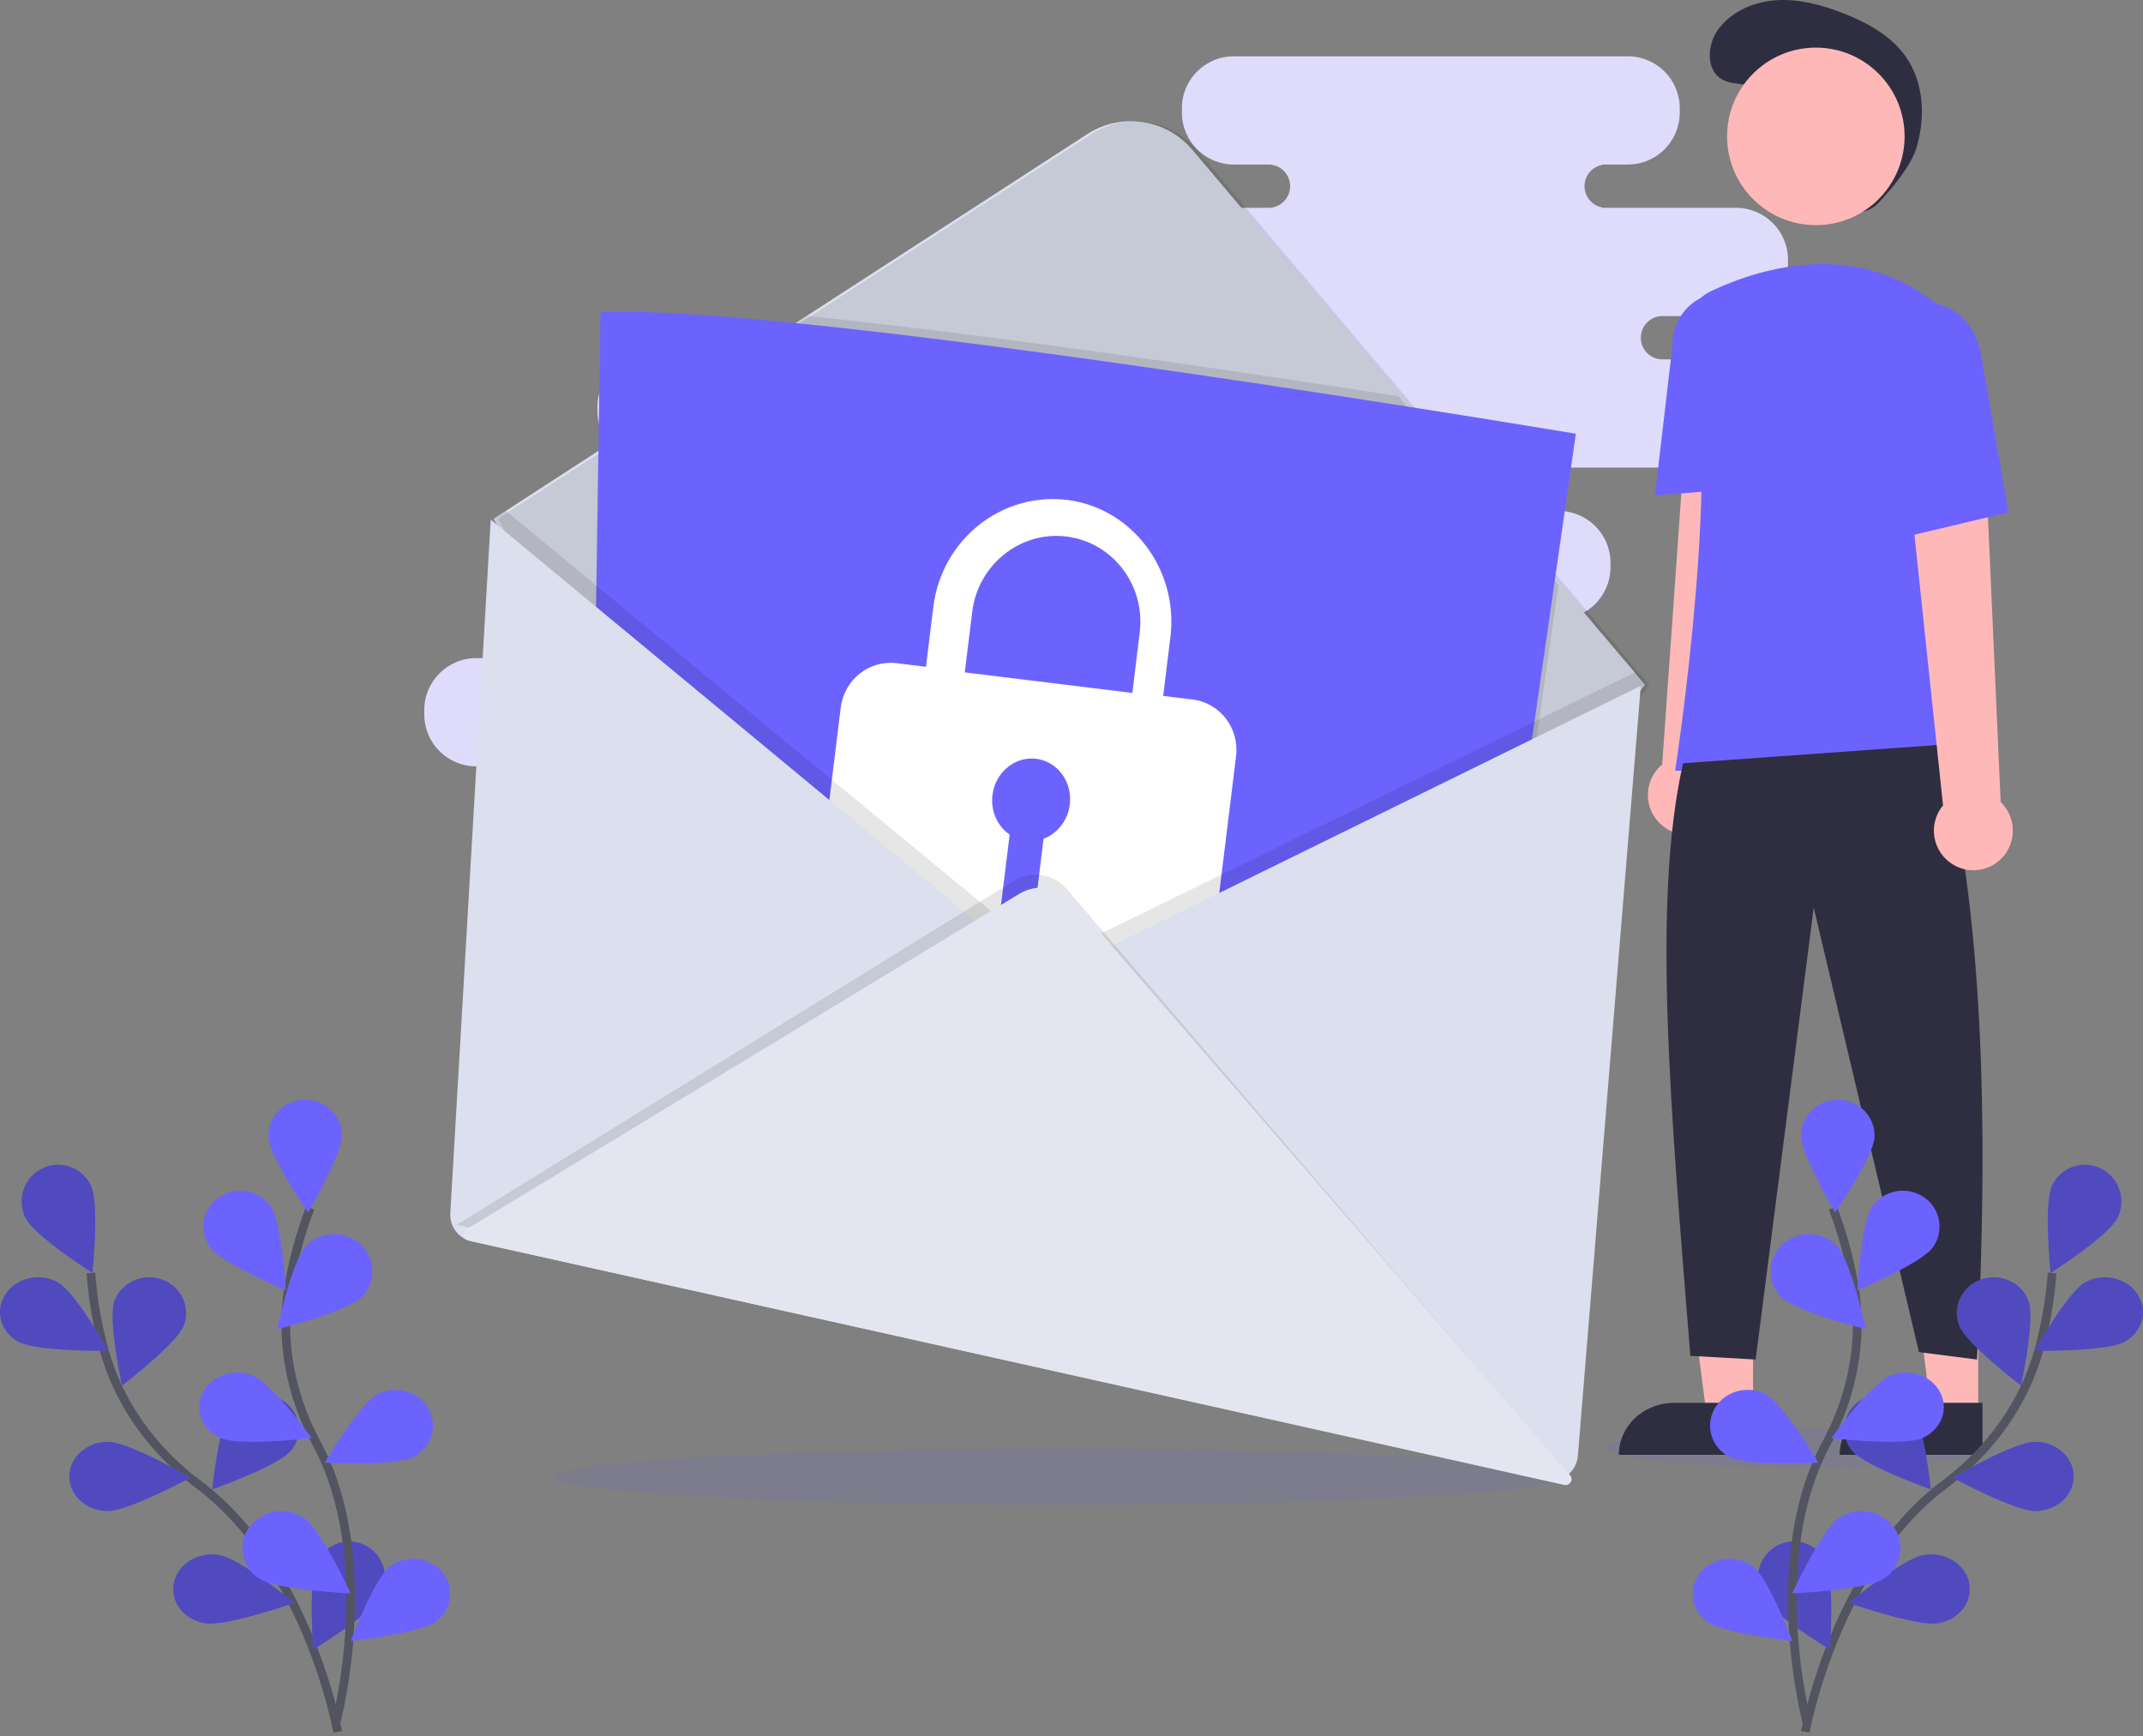 <svg xmlns="http://www.w3.org/2000/svg" width="495" height="401" viewBox="0 0 495 401">
    <rect x="0" y="0" width="495" height="401" fill="#808080" stroke="none"/>
    <g fill="none" fill-rule="evenodd">
        <g>
            <g>
                <g fill="#DEDCFA">
                    <path d="M166 129c-2.689 0-4.882 2.122-4.995 4.783L161 134c0 2.689 2.122 4.882 4.783 4.995L166 139h6c6.627 0 12 5.373 12 12v1c0 6.627-5.373 12-12 12h-42c-2.689 0-4.882 2.122-4.995 4.783L125 169c0 2.689 2.122 4.882 4.783 4.995L130 174h12c6.627 0 12 5.373 12 12v1c0 6.627-5.373 12-12 12H52c-6.627 0-12-5.373-12-12v-1c0-5.946 4.325-10.882 10-11.834V174h3c2.689 0 4.882-2.122 4.995-4.783L58 169c0-2.689-2.122-4.882-4.783-4.995L53 164H31c-6.627 0-12-5.373-12-12v-1c0-6.627 5.373-12 12-12h9v-.1c2.283-.464 4-2.481 4-4.9 0-2.419-1.717-4.436-4-4.9v-.1H12c-6.627 0-12-5.373-12-12v-1c0-6.627 5.373-12 12-12h63c2.761 0 5-2.239 5-5 0-2.689-2.122-4.882-4.783-4.995L75 94h-8c-6.627 0-12-5.373-12-12v-1c0-6.627 5.373-12 12-12h91c6.627 0 12 5.373 12 12v1c0 6.627-5.373 12-12 12h-6.001v.1c-2.281.463-3.999 2.481-3.999 4.9 0 2.419 1.718 4.437 4 4.9l-.001.1H183c6.627 0 12 5.373 12 12v1c0 6.627-5.373 12-12 12h-17z" transform="translate(-684 -363) translate(684 363) translate(98 13) matrix(1 0 0 -1 0 268)"/>
                    <path d="M286 60c-2.689 0-4.882 2.122-4.995 4.783L281 65c0 2.689 2.122 4.882 4.783 4.995L286 70h6c6.627 0 12 5.373 12 12v1c0 6.627-5.373 12-12 12h-42c-2.689 0-4.882 2.122-4.995 4.783L245 100c0 2.689 2.122 4.882 4.783 4.995L250 105h12c6.627 0 12 5.373 12 12v1c0 6.627-5.373 12-12 12h-90c-6.627 0-12-5.373-12-12v-1c0-5.946 4.325-10.882 10-11.834V105h3c2.689 0 4.882-2.122 4.995-4.783L178 100c0-2.689-2.122-4.882-4.783-4.995L173 95h-22c-6.627 0-12-5.373-12-12v-1c0-6.627 5.373-12 12-12h9v-.1c2.283-.464 4-2.481 4-4.9 0-2.419-1.717-4.436-4-4.9V60h-28c-6.627 0-12-5.373-12-12v-1c0-6.627 5.373-12 12-12h63c2.761 0 5-2.239 5-5 0-2.689-2.122-4.882-4.783-4.995L195 25h-8c-6.627 0-12-5.373-12-12v-1c0-6.627 5.373-12 12-12h91c6.627 0 12 5.373 12 12v1c0 6.627-5.373 12-12 12h-6.001v.1c-2.281.463-3.999 2.481-3.999 4.9 0 2.419 1.718 4.437 4 4.9l-.001.1H303c6.627 0 12 5.373 12 12v1c0 6.627-5.373 12-12 12h-17z" transform="translate(-684 -363) translate(684 363) translate(98 13)"/>
                </g>
                <g transform="translate(-684 -363) translate(684 363) translate(0 28)">
                    <ellipse cx="245" cy="313.108" fill="#6C63FF" fill-rule="nonzero" opacity=".1" rx="117" ry="6.5"/>
                    <g>
                        <path stroke="#535461" stroke-width="2" d="M78 146s-6.823-38.2-32.147-57.129c-10.625-7.944-18.4-18.747-21.796-31.05C22.46 51.993 21.435 46.025 21 40" transform="translate(0 226)"/>
                        <path fill="#6C63FF" fill-rule="nonzero" d="M5.849 27.226C7.865 31.45 21.339 40 21.339 40S23.031 24.027 21 19.798c-2.03-4.23-7.056-5.993-11.25-3.943-4.194 2.05-5.933 7.142-3.901 11.371zM4.228 55.902C8.388 58.2 25 57.995 25 57.995S17.506 44.46 13.36 42.162c-4.144-2.296-9.564-1.084-12.081 2.71-2.518 3.794-1.206 8.734 2.95 11.03zM24.76 95c4.896.066 19.24-7.733 19.24-7.733S29.932 79.072 25.03 79c-4.902-.07-8.933 3.458-9.028 7.875-.096 4.417 3.855 8.042 8.757 8.124zM47.325 120.917c4.873.82 20.675-4.707 20.675-4.707s-12.489-10.27-17.356-11.074c-4.868-.804-9.574 2.036-10.488 6.412-.915 4.377 2.29 8.555 7.17 9.37zM42.487 52.088C40.877 56.379 28.187 66 28.187 66s-3.36-15.259-1.751-19.55c1.609-4.292 6.506-6.509 10.934-4.952 4.427 1.556 6.725 6.303 5.117 10.59zM67.218 81.04C64.313 84.603 49 90 49 90s1.556-15.241 4.44-18.798c3.022-3.58 8.315-4.251 12.15-1.542 1.814 1.239 3.022 3.174 3.332 5.336.31 2.162-.309 4.354-1.704 6.044zM88.049 114.585C85.912 118.792 72.332 127 72.332 127s-1.193-16.18.943-20.388c2.136-4.207 7.172-5.832 11.255-3.63 4.082 2.202 5.65 7.396 3.519 11.603z" transform="translate(0 226)"/>
                        <path fill="#000" fill-rule="nonzero" d="M5.849 27.226C7.865 31.45 21.339 40 21.339 40S23.031 24.027 21 19.798c-2.03-4.23-7.056-5.993-11.25-3.943-4.194 2.05-5.933 7.142-3.901 11.371zM4.228 55.902C8.388 58.2 25 57.995 25 57.995S17.506 44.46 13.36 42.162c-4.144-2.296-9.564-1.084-12.081 2.71-2.518 3.794-1.206 8.734 2.95 11.03zM24.76 95c4.896.066 19.24-7.733 19.24-7.733S29.932 79.072 25.03 79c-4.902-.07-8.933 3.458-9.028 7.875-.096 4.417 3.855 8.042 8.757 8.124zM47.325 120.917c4.873.82 20.675-4.707 20.675-4.707s-12.489-10.27-17.356-11.074c-4.868-.804-9.574 2.036-10.488 6.412-.915 4.377 2.29 8.555 7.17 9.37zM42.487 52.088C40.877 56.379 28.187 66 28.187 66s-3.36-15.259-1.751-19.55c1.609-4.292 6.506-6.509 10.934-4.952 4.427 1.556 6.725 6.303 5.117 10.59zM67.218 81.04C64.313 84.603 49 90 49 90s1.556-15.241 4.44-18.798c3.022-3.58 8.315-4.251 12.15-1.542 1.814 1.239 3.022 3.174 3.332 5.336.31 2.162-.309 4.354-1.704 6.044zM88.049 114.585C85.912 118.792 72.332 127 72.332 127s-1.193-16.18.943-20.388c2.136-4.207 7.172-5.832 11.255-3.63 4.082 2.202 5.65 7.396 3.519 11.603z" opacity=".25" transform="translate(0 226)"/>
                        <path stroke="#535461" stroke-width="2" d="M77.58 144s10.13-37.675-4.477-64.682c-6.129-11.33-8.494-24.203-6.3-36.793 1.054-5.986 2.675-11.855 4.84-17.525" transform="translate(0 226)"/>
                        <path fill="#6C63FF" fill-rule="nonzero" d="M62.006 8.532C62.168 13.081 71.13 26 71.13 26s8.03-13.484 7.868-18.038C78.835 3.41 74.9-.152 70.208.005c-4.691.157-8.37 3.973-8.202 8.527zM48.524 34.072C51.216 37.835 66 44 66 44s-.816-15.672-3.507-19.44c-2.824-3.785-7.992-4.683-11.858-2.06-1.831 1.189-3.1 3.113-3.5 5.31-.401 2.196.103 4.466 1.39 6.262zM51.109 78.19C55.52 80.033 72 78.155 72 78.155s-9.103-12.578-13.515-14.42c-4.412-1.843-9.635-.101-11.672 3.891-2.038 3.993-.111 8.722 4.296 10.564zM59.908 110.612C64.01 113.29 81 114 81 114s-6.783-14.804-10.88-17.477c-4.097-2.682-9.557-1.737-12.525 2.169-1.36 1.859-1.882 4.205-1.443 6.47.44 2.264 1.801 4.24 3.756 5.45zM83.544 45.587C80.164 49.017 64 53 64 53s3.428-15.924 6.804-19.354c3.463-3.433 8.896-3.538 12.481-.24 1.68 1.53 2.664 3.717 2.713 6.032.05 2.314-.84 4.544-2.454 6.15zM95.501 82.513C91.311 84.709 75 83.823 75 83.823s7.992-13.63 12.183-15.81c4.19-2.18 9.453-.729 11.747 3.276 2.295 4.005.782 9.027-3.429 11.224zM100.768 120.48C97.062 123.27 81 125 81 125s5.412-14.448 9.118-17.238c3.735-2.784 8.975-2.212 12.028 1.313 1.408 1.662 2.06 3.84 1.797 6.006-.262 2.166-1.413 4.124-3.175 5.4z" transform="translate(0 226)"/>
                    </g>
                    <ellipse cx="416" cy="306.5" fill="#6C63FF" fill-rule="nonzero" opacity=".1" rx="45" ry="4.5"/>
                    <path fill="#DCDFED" fill-rule="nonzero" d="M251.151 2.972L114 91.828l89.504 161.204c.846 1.524 2.29 2.625 3.986 3.037l81.097 19.755c2.863.692 5.822-.707 7.101-3.357l40.226-83.456L380 130.16 275.381 6.56c-6.023-7.112-16.4-8.649-24.23-3.588z"/>
                    <path fill="#000" fill-rule="nonzero" d="M381 130.158l-.388.524-25.824 34.474-.467.623-17.406 23.236L302.51 260.4l-.965 1.996-4.856 10.07c-1.28 2.655-4.245 4.054-7.112 3.357l-81.095-19.764c-1.696-.411-3.141-1.513-3.986-3.037L196.699 239l-1.4-2.524-56.29-101.417-.482-.864L115 91.829l2.843-1.843 21.55-13.957.497-.324 45.38-29.4 2.864-1.854 64.01-41.471c7.83-5.07 18.215-3.536 24.24 3.582l47.724 56.401 2.098 2.514 34.64 40.921.188.225 17.417 20.57 2.192 2.593.357.372z" opacity=".1"/>
                    <path fill="#000" fill-rule="nonzero" d="M360 107.123l-4.239 29.304-1.277 8.843-.731 18.838-.058 1.47-3.802 98.428c-.074 1.849-.969 3.57-2.442 4.698-1.473 1.129-3.374 1.549-5.189 1.147l-40.986-9.105-.442-.1-105.116-23.343-1.93-.429L136 224.034l1.325-88.497.042-2.957.4-26.786.442-29.565 45.503-29.377L186.584 45c42.206 4.307 98.337 12.59 136.363 18.498l2.104 2.511 34.707 40.89.242.224z" opacity=".1"/>
                    <path fill="#6C63FF" fill-rule="nonzero" d="M364 72.177l-4.962 34.555-4.548 31.644-1.27 8.827-.727 18.848-3.838 99.952c-.074 1.85-.963 3.571-2.428 4.7-1.464 1.13-3.354 1.55-5.158 1.148l-41.189-9.21-104.508-23.355L136 226.009l1.36-91.502.397-26.801.465-31.35.476-32.246c9.818-.466 25.974.586 45.261 2.528 43.186 4.34 102.056 13.12 140.547 19.168C348.075 69.507 364 72.177 364 72.177z"/>
                    <path fill="#FFF" fill-rule="nonzero" d="M273.504 129.229h-6.91v-13.695c0-15.452-12.077-28.298-27.224-28.532-7.378-.08-14.48 2.849-19.733 8.135-5.252 5.285-8.218 12.491-8.241 20.018v14.074H204.5c-6.344.02-11.481 5.26-11.501 11.732v56.306c.02 6.472 5.157 11.713 11.5 11.733h69.004c6.343-.02 11.48-5.262 11.496-11.733v-56.306c-.017-6.47-5.153-11.712-11.496-11.732zm-30.316 36.123v20.554c.014 2.259-1.626 4.142-3.75 4.306-1.079.054-2.132-.363-2.914-1.155-.782-.791-1.225-1.888-1.225-3.034v-20.681c-3.766-1.949-5.766-6.396-4.824-10.727.943-4.33 4.579-7.398 8.769-7.398s7.826 3.068 8.768 7.398c.943 4.33-1.057 8.778-4.824 10.727v.01zm16.257-35.938h-39v-14.067c0-11.009 8.727-19.933 19.492-19.933s19.493 8.924 19.493 19.933l.015 14.067z" transform="rotate(7 239 148)"/>
                    <path fill="#000" fill-rule="nonzero" d="M377.816 127.208l-22.196 10.856-113.278 55.406-104.393-86.047L116.846 90 114 91.843l23.556 42.367-1.366 91.525 59.63 13.28 7.792 14.02c.845 1.524 2.293 2.626 3.99 3.037l81.195 19.754c2.865.688 5.824-.71 7.105-3.357l4.862-10.07 41.367 9.21c1.812.403 3.71-.018 5.18-1.147 1.472-1.13 2.365-2.852 2.439-4.702l3.854-99.977 26.322-35.087.074-.885-2.184-2.603z" opacity=".1"/>
                    <path fill="#DCDFED" fill-rule="nonzero" d="M113.35 92l-9.34 160.212c-.178 3.062 1.888 5.803 4.877 6.47l248.02 55.173c1.76.386 3.6-.008 5.048-1.08 1.448-1.073 2.363-2.72 2.51-4.519L379 130.404l-137.623 67.62L113.35 92z"/>
                    <path fill="#000" fill-rule="nonzero" d="M105.515 254.862l128.783-79.49c3.937-2.39 9.022-1.593 12.041 1.885l115.267 134.495c.418.482.623.136 0 0l-256.091-56.89c-.733-.162-.639.382 0 0z" opacity=".1"/>
                    <path fill="#E3E5F1" fill-rule="nonzero" d="M107.67 255.958l127.757-77.509c4.169-2.529 9.546-1.68 12.74 2.014l114.497 132.244c.388.451.446 1.102.142 1.615-.303.513-.9.773-1.48.646l-253.242-56.475c-.551-.12-.974-.566-1.066-1.126-.091-.56.167-1.118.652-1.41z"/>
                </g>
                <g fill-rule="nonzero" transform="translate(-684 -363) translate(684 363) translate(350)">
                    <path fill="#FFB8B8" d="M54.929 326L44.088 326 38.931 286 54.931 286.001z"/>
                    <path fill="#2F2E41" d="M36.68 324h20.25v12h-33c0-3.183 1.344-6.235 3.735-8.485 2.391-2.25 5.634-3.515 9.016-3.515z"/>
                    <path fill="#FFB8B8" d="M106.929 326L96.088 326 90.931 286 106.931 286.001z"/>
                    <path fill="#2F2E41" d="M87.68 324h20.25v12h-33c0-3.183 1.344-6.235 3.735-8.485 2.391-2.25 5.634-3.515 9.016-3.515z"/>
                    <g>
                        <path fill="#FFB8B8" d="M1.596 114.896c-1.537-2.252-1.992-5.065-1.243-7.683.75-2.618 2.626-4.77 5.125-5.88L41.35 3 59 12.58l-40.957 93.971c1.631 4.395-.3 9.31-4.497 11.438-4.196 2.13-9.33.8-11.95-3.093z" transform="rotate(-16 287.33 37.688)"/>
                        <path fill="#6C63FF" d="M49.571 47L21 41.142 34.392 9.068C36.062 2.6 42.595-1.283 49 .388c6.405 1.67 10.262 8.265 8.625 14.741L49.57 47z" transform="rotate(-16 287.33 37.688)"/>
                    </g>
                    <path fill="#6C63FF" d="M100.305 178H36.931l.076-.493c.114-.736 11.295-73.887 3.049-97.82-1.714-4.87.526-10.247 5.194-12.465 11.787-5.544 34.413-12.37 53.51 4.196 5.697 5.024 8.696 12.432 8.095 19.999L100.305 178z"/>
                    <path fill="#2F2E41" d="M98.282 172c9.988 38.816 11.078 88.168 8.383 142l-13.412-1.71-24.31-102.651L55.53 314l-15.09-.855c-4.508-56.484-8.897-104.974-1.676-136.868L98.282 172zM83.916 46.85c-3.911 4.169-11.175 1.931-11.685-3.763-.04-.442-.037-.887.01-1.328.262-2.523 1.719-4.813 1.37-7.476-.08-.663-.326-1.294-.717-1.835-3.117-4.175-10.433 1.868-13.375-1.912-1.803-2.318.317-5.967-1.067-8.557-1.827-3.42-7.238-1.733-10.63-3.605-3.776-2.084-3.55-7.878-1.065-11.403C49.787 2.672 55.1.379 60.349.048c5.248-.33 10.46 1.089 15.358 2.999 5.567 2.17 11.086 5.17 14.512 10.066 4.166 5.955 4.567 13.96 2.483 20.924-1.267 4.236-5.592 9.41-8.786 12.814z"/>
                    <circle cx="69.431" cy="31.5" r="20.5" fill="#FFB8B8"/>
                    <path fill="#FFB8B8" d="M101.25 199.757c-2.325-1.34-3.94-3.648-4.41-6.302-.47-2.653.251-5.38 1.971-7.446L87.931 83l19.668.904 4.522 101.323c3.332 3.207 3.754 8.415.98 12.122-2.774 3.707-7.865 4.741-11.851 2.408z"/>
                    <path fill="#6C63FF" d="M85.862 125l-1.698-39.32c-1.289-7.392 2.902-14.38 9.347-15.522 6.446-1.138 12.74 3.989 14.035 11.435l6.385 36.74L85.862 125z"/>
                </g>
                <g>
                    <path stroke="#535461" stroke-width="2" d="M78 146s-6.823-38.2-32.147-57.129c-10.625-7.944-18.4-18.747-21.796-31.05C22.46 51.993 21.435 46.025 21 40" transform="translate(-684 -363) translate(684 363) matrix(-1 0 0 1 495 254)"/>
                    <path fill="#6C63FF" fill-rule="nonzero" d="M5.849 27.226C7.865 31.45 21.339 40 21.339 40S23.031 24.027 21 19.798c-2.03-4.23-7.056-5.993-11.25-3.943-4.194 2.05-5.933 7.142-3.901 11.371zM4.228 55.902C8.388 58.2 25 57.995 25 57.995S17.506 44.46 13.36 42.162c-4.144-2.296-9.564-1.084-12.081 2.71-2.518 3.794-1.206 8.734 2.95 11.03zM24.76 95c4.896.066 19.24-7.733 19.24-7.733S29.932 79.072 25.03 79c-4.902-.07-8.933 3.458-9.028 7.875-.096 4.417 3.855 8.042 8.757 8.124zM47.325 120.917c4.873.82 20.675-4.707 20.675-4.707s-12.489-10.27-17.356-11.074c-4.868-.804-9.574 2.036-10.488 6.412-.915 4.377 2.29 8.555 7.17 9.37zM42.487 52.088C40.877 56.379 28.187 66 28.187 66s-3.36-15.259-1.751-19.55c1.609-4.292 6.506-6.509 10.934-4.952 4.427 1.556 6.725 6.303 5.117 10.59zM67.218 81.04C64.313 84.603 49 90 49 90s1.556-15.241 4.44-18.798c3.022-3.58 8.315-4.251 12.15-1.542 1.814 1.239 3.022 3.174 3.332 5.336.31 2.162-.309 4.354-1.704 6.044zM88.049 114.585C85.912 118.792 72.332 127 72.332 127s-1.193-16.18.943-20.388c2.136-4.207 7.172-5.832 11.255-3.63 4.082 2.202 5.65 7.396 3.519 11.603z" transform="translate(-684 -363) translate(684 363) matrix(-1 0 0 1 495 254)"/>
                    <path fill="#000" fill-rule="nonzero" d="M5.849 27.226C7.865 31.45 21.339 40 21.339 40S23.031 24.027 21 19.798c-2.03-4.23-7.056-5.993-11.25-3.943-4.194 2.05-5.933 7.142-3.901 11.371zM4.228 55.902C8.388 58.2 25 57.995 25 57.995S17.506 44.46 13.36 42.162c-4.144-2.296-9.564-1.084-12.081 2.71-2.518 3.794-1.206 8.734 2.95 11.03zM24.76 95c4.896.066 19.24-7.733 19.24-7.733S29.932 79.072 25.03 79c-4.902-.07-8.933 3.458-9.028 7.875-.096 4.417 3.855 8.042 8.757 8.124zM47.325 120.917c4.873.82 20.675-4.707 20.675-4.707s-12.489-10.27-17.356-11.074c-4.868-.804-9.574 2.036-10.488 6.412-.915 4.377 2.29 8.555 7.17 9.37zM42.487 52.088C40.877 56.379 28.187 66 28.187 66s-3.36-15.259-1.751-19.55c1.609-4.292 6.506-6.509 10.934-4.952 4.427 1.556 6.725 6.303 5.117 10.59zM67.218 81.04C64.313 84.603 49 90 49 90s1.556-15.241 4.44-18.798c3.022-3.58 8.315-4.251 12.15-1.542 1.814 1.239 3.022 3.174 3.332 5.336.31 2.162-.309 4.354-1.704 6.044zM88.049 114.585C85.912 118.792 72.332 127 72.332 127s-1.193-16.18.943-20.388c2.136-4.207 7.172-5.832 11.255-3.63 4.082 2.202 5.65 7.396 3.519 11.603z" opacity=".25" transform="translate(-684 -363) translate(684 363) matrix(-1 0 0 1 495 254)"/>
                    <path stroke="#535461" stroke-width="2" d="M77.58 144s10.13-37.675-4.477-64.682c-6.129-11.33-8.494-24.203-6.3-36.793 1.054-5.986 2.675-11.855 4.84-17.525" transform="translate(-684 -363) translate(684 363) matrix(-1 0 0 1 495 254)"/>
                    <path fill="#6C63FF" fill-rule="nonzero" d="M62.006 8.532C62.168 13.081 71.13 26 71.13 26s8.03-13.484 7.868-18.038C78.835 3.41 74.9-.152 70.208.005c-4.691.157-8.37 3.973-8.202 8.527zM48.524 34.072C51.216 37.835 66 44 66 44s-.816-15.672-3.507-19.44c-2.824-3.785-7.992-4.683-11.858-2.06-1.831 1.189-3.1 3.113-3.5 5.31-.401 2.196.103 4.466 1.39 6.262zM51.109 78.19C55.52 80.033 72 78.155 72 78.155s-9.103-12.578-13.515-14.42c-4.412-1.843-9.635-.101-11.672 3.891-2.038 3.993-.111 8.722 4.296 10.564zM59.908 110.612C64.01 113.29 81 114 81 114s-6.783-14.804-10.88-17.477c-4.097-2.682-9.557-1.737-12.525 2.169-1.36 1.859-1.882 4.205-1.443 6.47.44 2.264 1.801 4.24 3.756 5.45zM83.544 45.587C80.164 49.017 64 53 64 53s3.428-15.924 6.804-19.354c3.463-3.433 8.896-3.538 12.481-.24 1.68 1.53 2.664 3.717 2.713 6.032.05 2.314-.84 4.544-2.454 6.15zM95.501 82.513C91.311 84.709 75 83.823 75 83.823s7.992-13.63 12.183-15.81c4.19-2.18 9.453-.729 11.747 3.276 2.295 4.005.782 9.027-3.429 11.224zM100.768 120.48C97.062 123.27 81 125 81 125s5.412-14.448 9.118-17.238c3.735-2.784 8.975-2.212 12.028 1.313 1.408 1.662 2.06 3.84 1.797 6.006-.262 2.166-1.413 4.124-3.175 5.4z" transform="translate(-684 -363) translate(684 363) matrix(-1 0 0 1 495 254)"/>
                </g>
            </g>
        </g>
    </g>
</svg>
